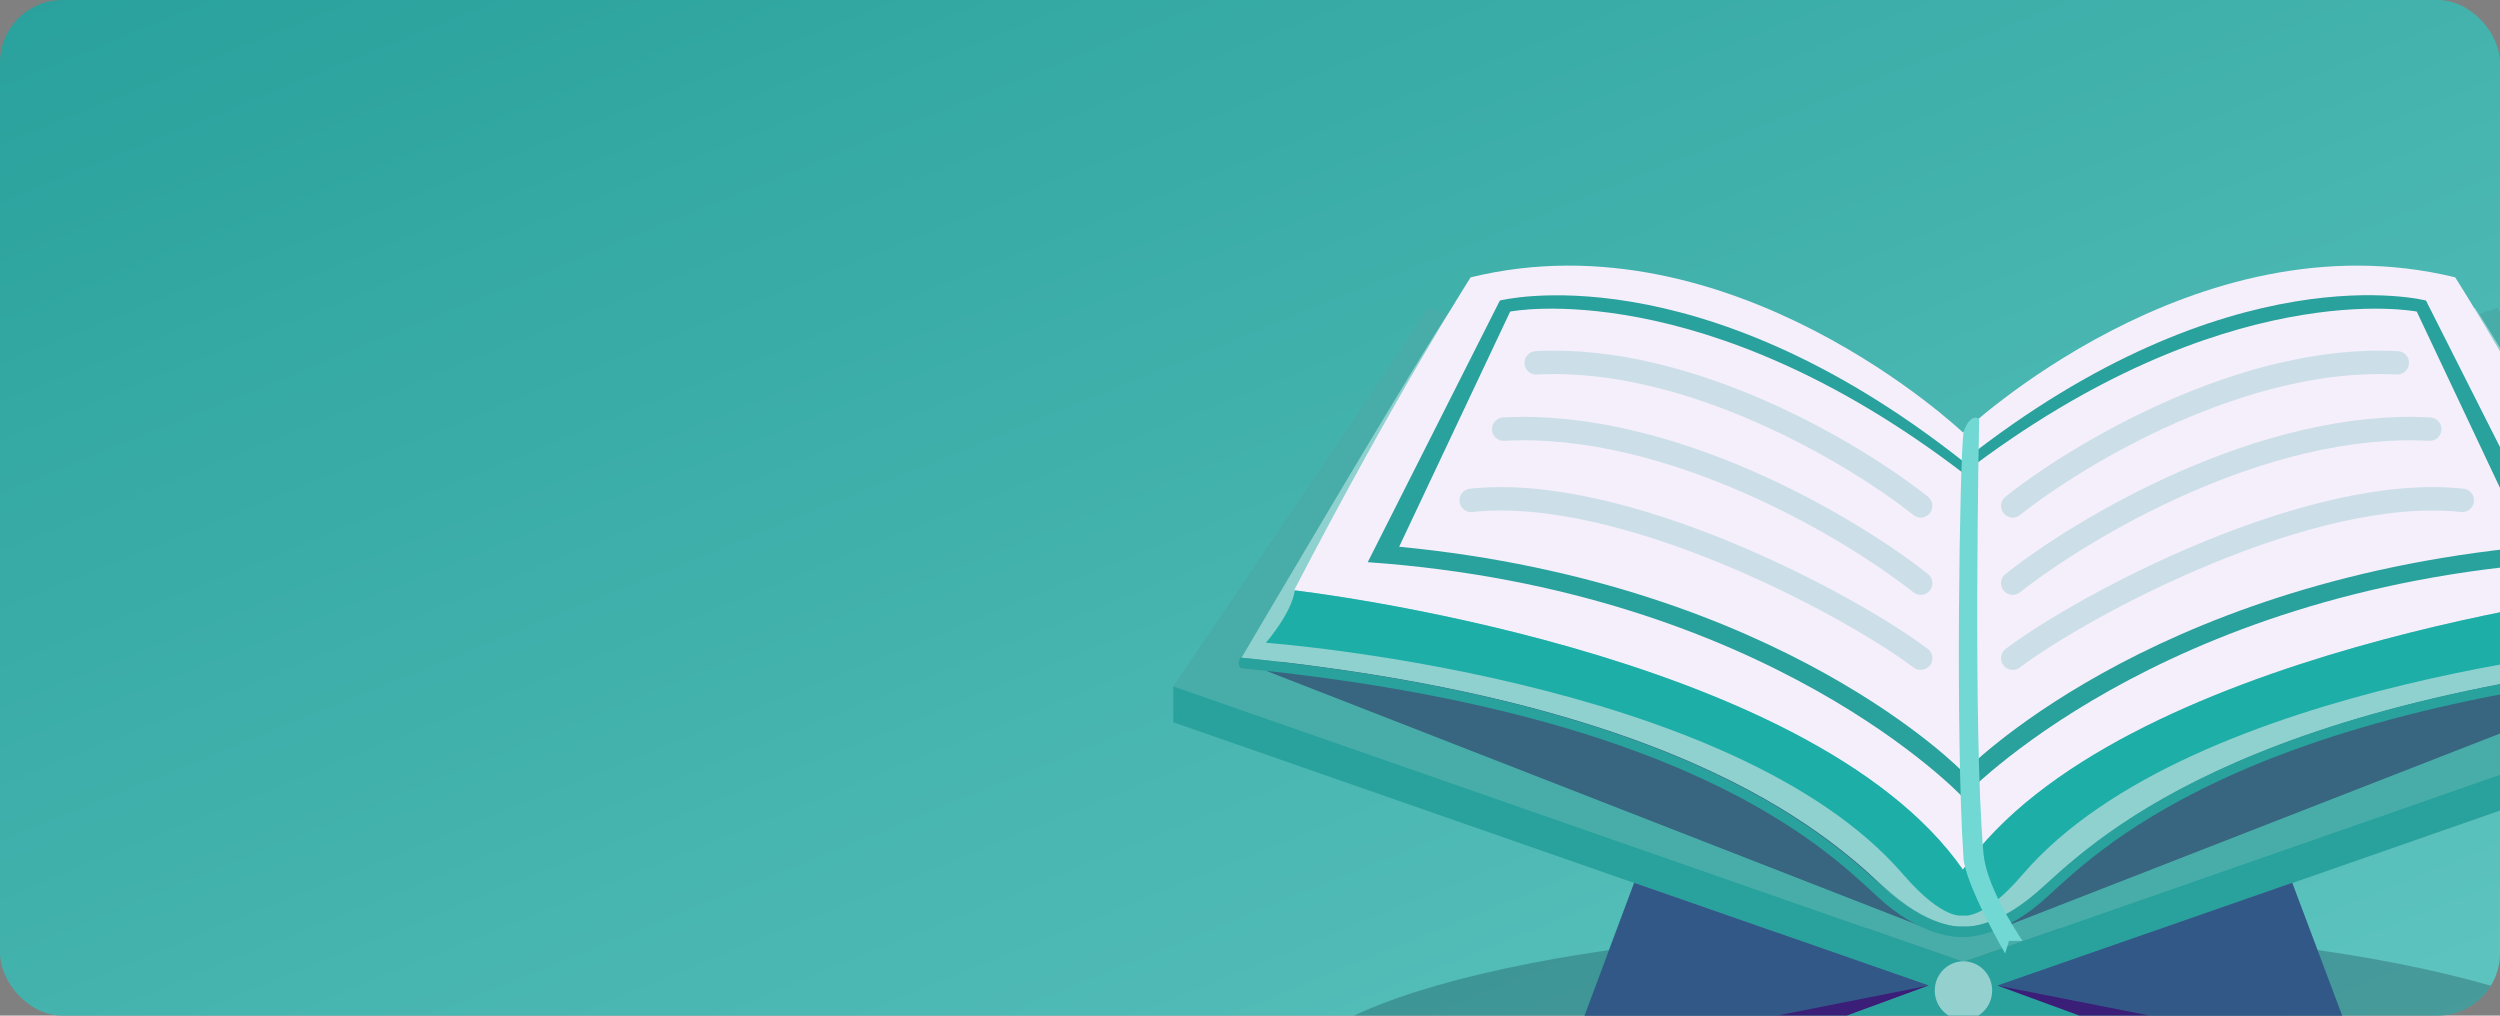 <svg width="320" height="130" viewBox="0 0 320 130" fill="none" xmlns="http://www.w3.org/2000/svg">
<rect x="0" y="0" width="320" height="130" fill="#808080" stroke="none"/>
<g clip-path="url(#clip0_37_10)">
<g clip-path="url(#clip1_37_10)">
<rect width="320" height="130" rx="8" fill="url(#paint0_linear_37_10)"/>
<path opacity="0.25" d="M251.323 160C299.524 160 338.598 150.731 338.598 139.297C338.598 127.863 299.524 118.594 251.323 118.594C203.122 118.594 164.048 127.863 164.048 139.297C164.048 150.731 203.122 160 251.323 160Z" fill="#042030"/>
<path d="M319.673 39.387L251.323 63.199L182.903 39.387L150.184 87.858L251.323 123.117L352.393 87.858L319.673 39.387Z" fill="#48ADA9"/>
<path opacity="0.45" d="M162.107 85.88L245.985 118.594L217.148 89.483C217.148 89.483 169.802 77.825 162.107 85.88Z" fill="#240F4F"/>
<path opacity="0.45" d="M340.539 85.88L256.661 118.594L285.498 89.483C285.429 89.483 332.775 77.825 340.539 85.88Z" fill="#240F4F"/>
<path d="M251.323 123.117L150.184 87.858V92.451L251.323 127.709L352.393 92.451V87.858L251.323 123.117Z" fill="#29A19C"/>
<path d="M197.461 144.314L209.176 113.012L246.886 126.155L197.461 144.314Z" fill="#3B1E77"/>
<path opacity="0.45" d="M200.719 135.27L246.886 126.155L209.176 113.012L200.719 135.27Z" fill="#29A19C"/>
<path d="M251.323 124.53L197.461 144.314L201.481 148.624L251.323 130.536L301.095 148.624L305.185 144.314L251.323 124.53Z" fill="#29A19C"/>
<path d="M305.185 144.314L293.401 113.012L255.69 126.155L305.185 144.314Z" fill="#3B1E77"/>
<path opacity="0.45" d="M301.858 135.27L255.69 126.155L293.401 113.012L301.858 135.27Z" fill="#29A19C"/>
<path d="M251.323 130.536C253.352 130.536 254.997 128.859 254.997 126.791C254.997 124.722 253.352 123.046 251.323 123.046C249.294 123.046 247.649 124.722 247.649 126.791C247.649 128.859 249.294 130.536 251.323 130.536Z" fill="white" fill-opacity="0.5"/>
<path d="M316.762 39.387L251.323 72.596L185.884 39.387C182.903 43.414 158.918 84.184 158.918 84.184C159.196 84.184 159.404 84.255 159.681 84.255C219.851 90.402 236.558 109.692 242.103 114.355C247.649 119.089 251.392 118.594 251.392 118.594C251.392 118.594 255.136 119.089 260.681 114.355C266.227 109.692 282.933 90.402 343.104 84.255C343.381 84.255 343.589 84.184 343.866 84.184C343.728 84.184 319.673 43.485 316.762 39.387Z" fill="#8FD1CF"/>
<path d="M343.728 84.184C343.45 84.184 343.242 84.255 342.965 84.255C282.795 90.402 266.088 109.692 260.543 114.355C254.997 119.089 251.254 118.594 251.254 118.594C251.254 118.594 247.51 119.089 241.965 114.355C236.419 109.692 219.713 90.402 159.542 84.255C159.265 84.255 159.057 84.184 158.78 84.184C158.295 84.961 158.78 85.526 158.78 85.526C219.574 91.532 235.726 110.893 241.272 115.627C246.817 120.29 251.184 119.937 251.184 119.937C251.184 119.937 255.552 120.29 261.097 115.627C266.643 110.963 282.795 91.603 343.589 85.526C343.728 85.526 344.213 84.961 343.728 84.184Z" fill="#29A19C"/>
<path d="M314.266 35.501C280.784 27.304 251.254 55.355 251.254 55.355C251.254 55.355 221.723 27.304 188.241 35.501C188.241 35.501 178.744 50.339 165.643 75.564C165.643 75.564 231.567 83.124 251.254 111.317C270.941 83.124 336.865 75.564 336.865 75.564C323.763 50.339 314.266 35.501 314.266 35.501Z" fill="#F5EFFB"/>
<path d="M336.865 75.564C336.865 75.564 270.941 83.124 251.254 111.317C231.636 83.124 165.712 75.564 165.712 75.564C165.712 75.564 165.712 77.825 162.038 82.276C162.038 82.276 221.862 86.657 243.628 111.953C248.758 117.888 251.254 117.181 251.254 117.181C251.254 117.181 253.819 117.888 258.879 111.953C280.576 86.657 340.469 82.276 340.469 82.276C336.865 77.754 336.865 75.564 336.865 75.564Z" fill="#1EAEA8"/>
<path d="M310.523 38.468C310.523 38.468 285.498 31.968 251.254 59.03C217.079 32.038 191.984 38.468 191.984 38.468L175.07 71.96C226.506 75.564 251.254 102.06 251.254 102.06C251.254 102.06 276.001 75.564 327.437 71.96L310.523 38.468ZM251.323 98.881C251.323 98.881 228.17 74.716 179.091 69.982L193.302 39.881C193.302 39.881 217.91 35.006 251.323 60.584C284.736 35.006 309.344 39.881 309.344 39.881L323.555 69.982C274.476 74.716 251.323 98.881 251.323 98.881Z" fill="#29A19C"/>
<path opacity="0.2" d="M257.631 84.25C266.874 77.302 295.758 61.927 315.167 64.046" stroke="#29A19C" stroke-width="3" stroke-linecap="round"/>
<path opacity="0.2" d="M257.631 64.753C265.834 58.206 287.162 45.379 306.849 46.444" stroke="#29A19C" stroke-width="3" stroke-linecap="round"/>
<path opacity="0.2" d="M257.631 74.645C266.527 67.595 289.657 53.781 311.008 54.928" stroke="#29A19C" stroke-width="3" stroke-linecap="round"/>
<path opacity="0.2" d="M245.847 84.25C236.604 77.302 207.72 61.927 188.31 64.046" stroke="#29A19C" stroke-width="3" stroke-linecap="round"/>
<path opacity="0.2" d="M245.847 64.753C237.644 58.206 216.316 45.379 196.629 46.444" stroke="#29A19C" stroke-width="3" stroke-linecap="round"/>
<path opacity="0.2" d="M245.847 74.645C236.951 67.595 213.821 53.781 192.47 54.928" stroke="#29A19C" stroke-width="3" stroke-linecap="round"/>
<path d="M251.323 55.355C251.323 55.355 252.016 52.883 253.333 53.589C253.333 53.589 252.501 93.652 253.888 109.268C254.234 113.154 257.562 118.453 258.879 120.432H257.146L256.661 122.057C256.661 122.057 251.531 113.224 251.323 109.762C250.283 94.217 250.838 59.1 251.323 55.355Z" fill="#71D8D3"/>
</g>
</g>
<defs>
<linearGradient id="paint0_linear_37_10" x1="0" y1="0" x2="90.662" y2="223.168" gradientUnits="userSpaceOnUse">
<stop stop-color="#29A19C"/>
<stop offset="1" stop-color="#5EC4BF"/>
</linearGradient>
<clipPath id="clip0_37_10">
<rect width="320" height="130" rx="8" fill="white"/>
</clipPath>
<clipPath id="clip1_37_10">
<rect width="320" height="131" rx="8" fill="white"/>
</clipPath>
</defs>
</svg>
